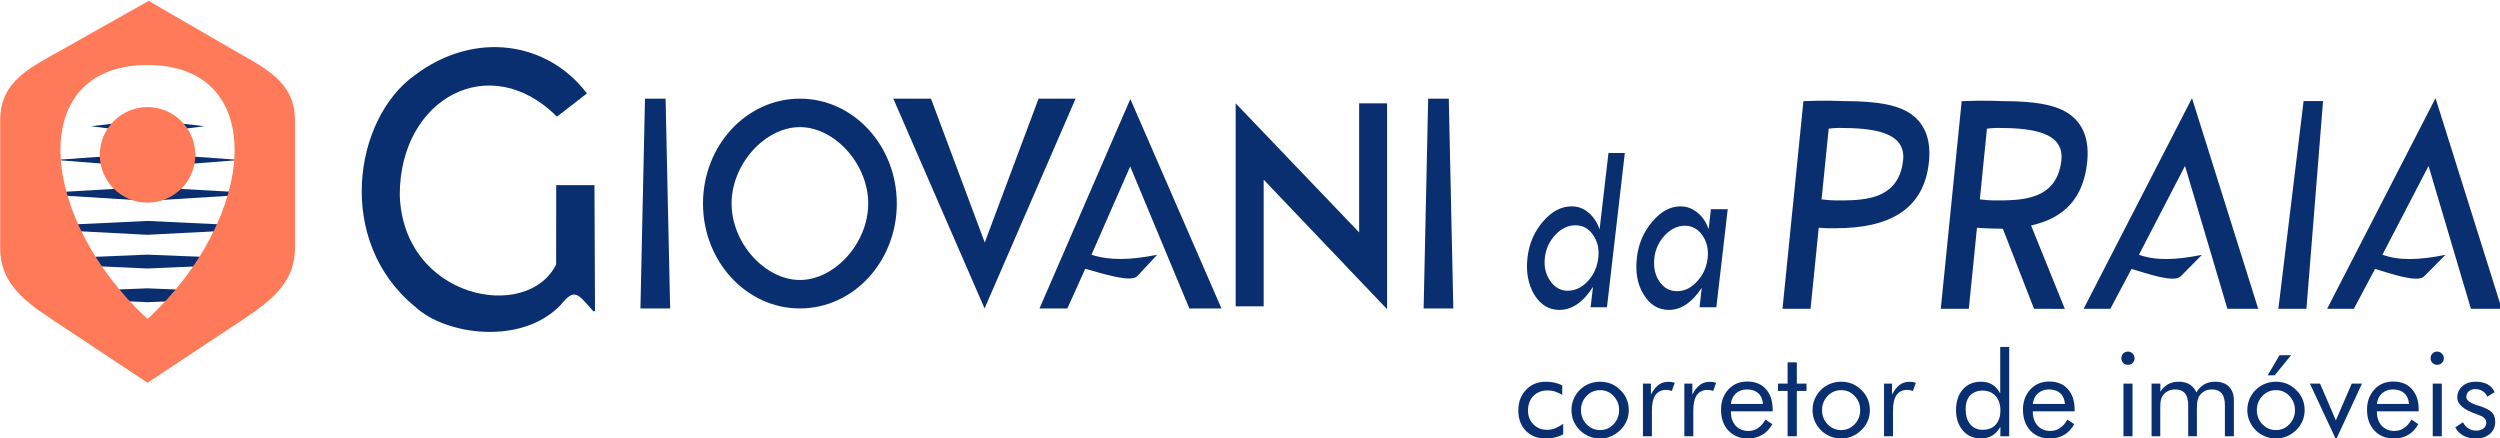 <?xml version="1.0" encoding="UTF-8" standalone="no"?>
<!-- Created with Inkscape (http://www.inkscape.org/) -->

<svg
   width="155.13mm"
   height="27.205mm"
   viewBox="0 0 155.13 27.205"
   version="1.1"
   id="svg5"
   xml:space="preserve"
   inkscape:version="1.2.2 (732a01da63, 2022-12-09)"
   xmlns:inkscape="http://www.inkscape.org/namespaces/inkscape"
   xmlns:sodipodi="http://sodipodi.sourceforge.net/DTD/sodipodi-0.dtd"
   xmlns:xlink="http://www.w3.org/1999/xlink"
   xmlns="http://www.w3.org/2000/svg"
   xmlns:svg="http://www.w3.org/2000/svg"><sodipodi:namedview
     id="namedview7"
     pagecolor="#ffffff"
     bordercolor="#000000"
     borderopacity="0.25"
     inkscape:showpageshadow="2"
     inkscape:pageopacity="0.0"
     inkscape:pagecheckerboard="0"
     inkscape:deskcolor="#d1d1d1"
     inkscape:document-units="mm"
     showgrid="false"
     inkscape:zoom="2.587745"
     inkscape:cx="713.55564"
     inkscape:cy="200.3675"
     inkscape:window-width="3440"
     inkscape:window-height="1414"
     inkscape:window-x="-9"
     inkscape:window-y="-9"
     inkscape:window-maximized="1"
     inkscape:current-layer="layer1" /><defs
     id="defs2"><g
       id="g174"><g
         id="glyph-0-0" /><g
         id="glyph-0-1"><path
           d="M 16.875,-27.109 H 19.75 L 16.609,0 h -2.875 l 0.422,-3.594 c -1.703,2.703 -3.688,4.062 -5.953,4.062 -1.797,0 -3.266,-0.891 -4.375,-2.688 -1.062,-1.797 -1.484,-3.984 -1.188,-6.5 0.281,-2.484 1.203,-4.578 2.75,-6.375 1.516,-1.75 3.172,-2.641 5.016,-2.641 1.109,0 2.125,0.375 2.969,1.109 0.891,0.766 1.531,1.75 1.938,2.938 z m -1.797,18.438 c 0.188,-1.547 -0.109,-2.906 -0.906,-4.031 -0.766,-1.141 -1.812,-1.703 -3.094,-1.703 -1.328,0 -2.5,0.562 -3.531,1.672 -1.062,1.109 -1.672,2.469 -1.859,4.062 -0.172,1.531 0.156,2.906 0.938,4.016 0.781,1.156 1.828,1.75 3.047,1.75 1.328,0 2.531,-0.562 3.562,-1.672 1.047,-1.109 1.656,-2.469 1.844,-4.094 z m 0,0"
           id="path133" /></g><g
         id="glyph-0-2"><path
           d="M 15.734,-17.234 H 18.688 L 16.688,0 H 13.734 L 14.125,-3.422 C 12.406,-0.812 10.469,0.469 8.344,0.469 6.516,0.469 5,-0.422 3.922,-2.219 c -1.109,-1.75 -1.5,-3.938 -1.203,-6.5 0.266,-2.391 1.172,-4.531 2.703,-6.328 1.531,-1.797 3.188,-2.688 4.953,-2.688 1.109,0 2.109,0.375 3,1.109 0.891,0.719 1.547,1.703 1.953,2.906 z M 15.156,-8.594 c 0.172,-1.578 -0.125,-2.906 -0.922,-4.062 -0.781,-1.109 -1.828,-1.672 -3.109,-1.672 -1.25,0 -2.422,0.562 -3.484,1.672 -1.031,1.109 -1.672,2.438 -1.844,3.938 -0.188,1.625 0.094,3.031 0.875,4.188 0.797,1.156 1.812,1.703 3.125,1.703 1.281,0 2.453,-0.547 3.5,-1.703 1.062,-1.156 1.672,-2.484 1.859,-4.062 z m 0,0"
           id="path136" /></g><g
         id="glyph-1-0" /><g
         id="glyph-1-1"><path
           d="m 8.734,-2.203 v 1.844 c -0.422,0.25 -0.891,0.438 -1.422,0.562 -0.516,0.125 -1.094,0.188 -1.688,0.188 -1.438,0 -2.578,-0.453 -3.469,-1.359 -0.875,-0.922 -1.312,-2.094 -1.312,-3.578 0,-1.484 0.469,-2.703 1.375,-3.641 0.891,-0.938 2.047,-1.406 3.469,-1.406 0.516,0 1.016,0.062 1.5,0.156 0.484,0.109 0.938,0.266 1.375,0.484 V -7.25 C 8.172,-7.531 7.75,-7.719 7.312,-7.859 6.891,-8 6.453,-8.062 6,-8.062 c -1.047,0 -1.875,0.328 -2.5,0.969 -0.641,0.641 -0.953,1.516 -0.953,2.594 0,0.953 0.312,1.766 0.953,2.406 0.625,0.625 1.406,0.953 2.375,0.953 0.469,0 0.953,-0.078 1.406,-0.25 0.453,-0.188 0.953,-0.438 1.453,-0.812 z m 0,0"
           id="path140" /></g><g
         id="glyph-1-2"><path
           d="m 2.547,-4.609 c 0,0.984 0.328,1.812 0.984,2.5 0.656,0.672 1.438,1.016 2.375,1.016 0.938,0 1.719,-0.344 2.359,-1.016 C 8.922,-2.797 9.25,-3.625 9.25,-4.609 9.25,-5.578 8.922,-6.406 8.266,-7.094 7.625,-7.781 6.844,-8.109 5.906,-8.109 c -0.938,0 -1.719,0.328 -2.375,1.016 -0.656,0.688 -0.984,1.516 -0.984,2.484 z m -1.672,0 C 0.875,-5.281 1,-5.938 1.25,-6.531 1.5,-7.125 1.859,-7.672 2.344,-8.156 2.812,-8.625 3.359,-8.984 3.984,-9.234 4.578,-9.469 5.219,-9.594 5.906,-9.594 c 0.688,0 1.328,0.125 1.938,0.359 0.594,0.25 1.141,0.625 1.625,1.109 0.484,0.453 0.859,1 1.109,1.594 0.25,0.594 0.375,1.25 0.375,1.922 0,0.672 -0.125,1.312 -0.375,1.906 -0.25,0.609 -0.625,1.125 -1.109,1.609 C 8.984,-0.625 8.438,-0.25 7.812,0.016 c -0.594,0.25 -1.234,0.375 -1.906,0.375 -0.688,0 -1.328,-0.125 -1.922,-0.375 C 3.359,-0.25 2.812,-0.594 2.344,-1.078 1.859,-1.562 1.5,-2.094 1.25,-2.703 1,-3.297 0.875,-3.922 0.875,-4.609 Z m 0,0"
           id="path143" /></g><g
         id="glyph-1-3"><path
           d="m 1.641,0 v -9.266 h 1.406 v 1.922 c 0.438,-0.812 0.891,-1.359 1.375,-1.719 0.469,-0.344 1.047,-0.516 1.734,-0.516 0.188,0 0.375,0.016 0.562,0.047 0.172,0.031 0.359,0.078 0.516,0.141 L 6.719,-7.969 C 6.531,-8.031 6.359,-8.062 6.203,-8.109 6.031,-8.125 5.875,-8.156 5.719,-8.156 c -0.828,0 -1.453,0.312 -1.891,0.922 -0.406,0.594 -0.609,1.516 -0.609,2.719 V 0 Z m 0,0"
           id="path146" /></g><g
         id="glyph-1-4"><path
           d="M 8.188,-5.688 C 8.125,-6.484 7.859,-7.125 7.375,-7.562 6.891,-8 6.219,-8.234 5.375,-8.234 4.609,-8.234 3.953,-8 3.438,-7.547 2.922,-7.078 2.641,-6.469 2.547,-5.688 Z m 1.703,1.297 H 2.547 V -4.25 c 0,1 0.297,1.781 0.859,2.406 0.547,0.594 1.297,0.906 2.219,0.906 0.609,0 1.172,-0.156 1.672,-0.5 0.5,-0.328 0.953,-0.844 1.328,-1.5 l 1.203,0.797 C 9.375,-1.312 8.766,-0.656 8.047,-0.25 7.312,0.188 6.484,0.391 5.531,0.391 4.125,0.391 2.984,-0.078 2.109,-1 1.25,-1.922 0.812,-3.156 0.812,-4.672 c 0,-1.438 0.438,-2.641 1.297,-3.562 C 2.969,-9.172 4.078,-9.625 5.438,-9.625 c 1.359,0 2.469,0.438 3.25,1.312 0.812,0.891 1.203,2.094 1.203,3.609 z m 0,0"
           id="path149" /></g><g
         id="glyph-1-5"><path
           d="m 1.859,-7.969 h -1.688 v -1.297 h 1.688 V -13 h 1.625 v 3.734 H 5.188 V -7.969 H 3.484 V 0 h -1.625 z m 0,0"
           id="path152" /></g><g
         id="glyph-1-6" /><g
         id="glyph-1-7"><path
           d="m 8.703,-4.578 c 0,-1.047 -0.281,-1.875 -0.844,-2.5 C 7.281,-7.719 6.516,-8.031 5.578,-8.031 c -0.938,0 -1.656,0.297 -2.203,0.859 -0.516,0.578 -0.781,1.359 -0.781,2.375 0,1.141 0.266,2.047 0.812,2.688 0.516,0.641 1.266,0.969 2.188,0.969 0.984,0 1.75,-0.312 2.281,-0.906 C 8.438,-2.656 8.703,-3.5 8.703,-4.578 Z M 10.25,-15.703 V 0 H 8.703 V -1.672 C 8.328,-1.016 7.875,-0.5 7.297,-0.141 6.719,0.203 6.047,0.391 5.344,0.391 4.016,0.391 2.938,-0.062 2.141,-0.969 1.328,-1.891 0.906,-3.109 0.906,-4.609 c 0,-1.531 0.406,-2.734 1.203,-3.641 0.797,-0.891 1.844,-1.344 3.172,-1.344 0.766,0 1.438,0.156 2.016,0.516 0.562,0.344 1.016,0.875 1.375,1.547 v -8.172 z m 0,0"
           id="path156" /></g><g
         id="glyph-1-8"><path
           d="m 1.328,-13.719 c 0,-0.344 0.125,-0.609 0.328,-0.844 0.234,-0.219 0.516,-0.328 0.828,-0.328 0.328,0 0.609,0.109 0.828,0.359 0.234,0.219 0.344,0.5 0.344,0.828 0,0.312 -0.109,0.578 -0.344,0.812 -0.219,0.219 -0.5,0.328 -0.828,0.328 -0.312,0 -0.594,-0.109 -0.828,-0.328 -0.203,-0.234 -0.328,-0.5 -0.328,-0.828 z M 1.703,0 v -9.266 h 1.594 V 0 Z m 0,0"
           id="path159" /></g><g
         id="glyph-1-9"><path
           d="m 14.516,0 v -5.453 c 0,-0.953 -0.188,-1.641 -0.562,-2.094 C 13.578,-8 13,-8.234 12.219,-8.234 c -0.438,0 -0.828,0.078 -1.188,0.25 -0.359,0.188 -0.672,0.422 -0.906,0.75 -0.188,0.219 -0.312,0.516 -0.406,0.844 -0.078,0.312 -0.125,0.859 -0.125,1.594 V 0 H 8.062 V -5.453 C 8.062,-6.406 7.875,-7.094 7.5,-7.547 7.125,-8 6.547,-8.234 5.766,-8.234 c -0.438,0 -0.828,0.078 -1.188,0.25 -0.375,0.188 -0.688,0.422 -0.922,0.75 -0.172,0.219 -0.312,0.5 -0.375,0.812 -0.094,0.312 -0.125,0.859 -0.125,1.625 V 0 H 1.625 v -9.266 h 1.547 v 1.422 c 0.391,-0.594 0.844,-1.031 1.375,-1.328 0.531,-0.281 1.156,-0.422 1.844,-0.422 0.734,0 1.391,0.156 1.922,0.469 0.516,0.328 0.922,0.797 1.188,1.406 0.391,-0.641 0.859,-1.109 1.406,-1.422 0.562,-0.312 1.188,-0.453 1.891,-0.453 1.031,0 1.844,0.281 2.422,0.859 0.578,0.578 0.875,1.391 0.875,2.438 V 0 Z m 0,0"
           id="path162" /></g><g
         id="glyph-1-10"><path
           d="m 2.547,-4.609 c 0,0.984 0.328,1.812 0.984,2.5 0.656,0.672 1.438,1.016 2.375,1.016 0.938,0 1.719,-0.344 2.359,-1.016 C 8.922,-2.797 9.25,-3.625 9.25,-4.609 9.25,-5.578 8.922,-6.406 8.266,-7.094 7.625,-7.781 6.844,-8.109 5.906,-8.109 c -0.938,0 -1.719,0.328 -2.375,1.016 -0.656,0.688 -0.984,1.516 -0.984,2.484 z m -1.672,0 C 0.875,-5.281 1,-5.938 1.25,-6.531 1.5,-7.125 1.859,-7.672 2.344,-8.156 2.812,-8.625 3.359,-8.984 3.984,-9.234 4.578,-9.469 5.219,-9.594 5.906,-9.594 c 0.688,0 1.328,0.125 1.938,0.359 0.594,0.25 1.141,0.625 1.625,1.109 0.484,0.453 0.859,1 1.109,1.594 0.25,0.594 0.375,1.25 0.375,1.922 0,0.672 -0.125,1.312 -0.375,1.906 -0.25,0.609 -0.625,1.125 -1.109,1.609 C 8.984,-0.625 8.438,-0.25 7.812,0.016 c -0.594,0.25 -1.234,0.375 -1.906,0.375 -0.688,0 -1.328,-0.125 -1.922,-0.375 C 3.359,-0.25 2.812,-0.594 2.344,-1.078 1.859,-1.562 1.5,-2.094 1.25,-2.703 1,-3.297 0.875,-3.922 0.875,-4.609 Z M 4.453,-10.719 6.531,-14.25 H 8.562 l -2.875,3.531 z m 0,0"
           id="path165" /></g><g
         id="glyph-1-11"><path
           d="m 4.672,0.578 -4.594,-9.844 h 1.781 l 2.781,6.469 2.797,-6.469 h 1.797 z m 0,0"
           id="path168" /></g><g
         id="glyph-1-12"><path
           d="m 0.641,-1.562 1.344,-0.906 c 0.281,0.5 0.594,0.844 0.984,1.094 C 3.359,-1.125 3.812,-1 4.359,-1 4.875,-1 5.281,-1.125 5.625,-1.391 c 0.312,-0.25 0.469,-0.578 0.469,-1 C 6.094,-2.719 6,-2.984 5.766,-3.188 5.562,-3.422 5.156,-3.609 4.641,-3.797 L 4.375,-3.891 C 2.109,-4.672 1,-5.641 1,-6.797 c 0,-0.828 0.312,-1.5 0.906,-2.016 0.609,-0.531 1.391,-0.781 2.359,-0.781 0.812,0 1.5,0.156 2.078,0.469 0.562,0.328 0.969,0.766 1.219,1.375 l -1.281,0.781 c -0.188,-0.438 -0.453,-0.75 -0.828,-0.969 -0.375,-0.25 -0.781,-0.359 -1.281,-0.359 -0.453,0 -0.859,0.125 -1.141,0.391 -0.297,0.25 -0.438,0.594 -0.438,1 0,0.562 0.625,1.031 1.844,1.438 0.234,0.062 0.422,0.125 0.531,0.156 1.031,0.344 1.734,0.703 2.125,1.125 0.391,0.406 0.578,0.953 0.578,1.641 0,0.875 -0.312,1.578 -0.938,2.125 -0.625,0.547 -1.422,0.812 -2.438,0.812 -0.875,0 -1.594,-0.156 -2.203,-0.5 C 1.5,-0.422 1,-0.906 0.641,-1.562 Z m 0,0"
           id="path171" /></g></g></defs><g
     inkscape:label="Camada 1"
     inkscape:groupmode="layer"
     id="layer1"
     transform="translate(-36.666,-52.044)"><g
       id="g338"
       transform="matrix(0.353,0,0,0.353,18.919,-35.008)"><path
         fill-rule="nonzero"
         fill="#092f70"
         fill-opacity="1"
         d="m 242.141,291.383 c 3.219,1.047 6.789,0.941 11.547,0.012 l -3.508,3.762 c -1.086,1.164 -6.148,-0.477 -9.137,-1.301 l -3.141,6.969 h -4.898 l 15.969,-36.809 16.016,36.809 h -5.645 l -10.398,-24.961 z m 0,0"
         id="path178" /><path
         fill-rule="nonzero"
         fill="#092f70"
         fill-opacity="1"
         d="m 76.207,275.992 -16.176,-1.27 16.176,-1.168 16.242,1.168 z m 0,0"
         id="path180" /><path
         fill-rule="nonzero"
         fill="#092f70"
         fill-opacity="1"
         d="m 76.207,270.066 -9.93,-1.27 9.93,-1.168 10,1.168 z m 0,0"
         id="path182" /><path
         fill-rule="nonzero"
         fill="#092f70"
         fill-opacity="1"
         d="m 76.207,287.879 -14.504,-0.75 -0.422,-0.977 14.926,-0.711 13.809,0.656 -0.605,1.098 z m 0,0"
         id="path184" /><path
         fill-rule="nonzero"
         fill="#092f70"
         fill-opacity="1"
         d="m 76.207,281.91 -20.336,-1.266 20.336,-1.168 20.406,1.168 z m 0,0"
         id="path186" /><path
         fill-rule="nonzero"
         fill="#092f70"
         fill-opacity="1"
         d="m 76.207,293.805 -10.906,-0.484 -0.371,-1.492 11.277,-0.461 11.039,0.449 -0.719,1.531 z m 0,0"
         id="path188" /><path
         fill-rule="nonzero"
         fill="#092f70"
         fill-opacity="1"
         d="m 76.18,299.727 -6.457,-0.281 -1.25,-1.848 7.707,-0.309 6.52,0.262 -0.484,1.914 z m 0,0"
         id="path190" /><path
         fill-rule="nonzero"
         fill="#ff7a59"
         fill-opacity="1"
         d="m 90.777,304.238 -14.57,9.652 -14.566,-9.652 C 55.836,300.387 50.305,297.211 50.305,290.242 V 267.75 c 0,-6.965 5.328,-9.277 11.336,-12.664 l 14.766,-8.324 14.371,8.324 c 5.965,3.453 11.344,5.766 11.344,12.664 v 22.492 c 0,6.887 -5.551,10.16 -11.344,13.996 z M 76.207,302.688 c 19.34,-17.887 21.449,-44.656 0,-44.656 -21.449,0 -19.336,26.77 0,44.656 z m 0,-37.254 c 4.637,0 8.398,3.762 8.398,8.398 0,4.637 -3.762,8.395 -8.398,8.395 -4.637,0 -8.395,-3.758 -8.395,-8.395 0,-4.637 3.758,-8.398 8.395,-8.398"
         id="path192" /><path
         fill-rule="nonzero"
         fill="#092f70"
         fill-opacity="1"
         d="m 239.348,263.949 -16,36.875 -16.043,-36.875 c 2.82,0 4.176,0 6.625,0 l 9.449,25.285 9.461,-25.285 c 2.395,0 3.746,0 6.508,0"
         id="path194" /><path
         fill-rule="evenodd"
         fill="#092f70"
         fill-opacity="1"
         d="m 190.887,263.949 c 9.406,0 17.031,8.254 17.031,18.438 0,10.184 -7.625,18.438 -17.031,18.438 -9.406,0 -17.035,-8.254 -17.035,-18.438 0,-10.184 7.629,-18.438 17.035,-18.438 z m 0,5.004 c 6.141,0 12.008,6.504 12.008,13.434 0,6.93 -5.867,13.434 -12.008,13.434 -6.145,0 -12.012,-6.504 -12.012,-13.434 0,-6.93 5.867,-13.434 12.012,-13.434"
         id="path196" /><path
         fill-rule="nonzero"
         fill="#092f70"
         fill-opacity="1"
         d="m 123.25,300.527 c 5.297,4.969 18.695,6.887 25.594,-0.328 2.422,-2.969 2.902,-2.094 5.727,1.117 h 0.297 l -0.094,-22.168 h -6.723 l -0.016,13.945 c -5.07,10.238 -26.922,6.043 -27.488,-12.227 0,-16.977 15.824,-25.574 27.637,-13.754 l 5.262,-4.074 c -6.875,-9.125 -19.758,-11.148 -30.273,-3.199 -10.742,7.66 -14.012,29.199 0.078,40.688"
         id="path198" /><g
         fill="#092f70"
         fill-opacity="1"
         id="g204"><use
           xlink:href="#glyph-0-1"
           x="316.144"
           y="300.615"
           id="use200" /><use
           xlink:href="#glyph-0-2"
           x="335.294"
           y="300.615"
           id="use202" /></g><g
         fill="#092f70"
         fill-opacity="1"
         id="g244"><use
           xlink:href="#glyph-1-1"
           x="316.329"
           y="323.299"
           id="use206" /><use
           xlink:href="#glyph-1-2"
           x="325.638"
           y="323.299"
           id="use208" /><use
           xlink:href="#glyph-1-3"
           x="337.436"
           y="323.299"
           id="use210" /><use
           xlink:href="#glyph-1-3"
           x="344.713"
           y="323.299"
           id="use212" /><use
           xlink:href="#glyph-1-4"
           x="351.991"
           y="323.299"
           id="use214" /><use
           xlink:href="#glyph-1-5"
           x="362.648"
           y="323.299"
           id="use216" /><use
           xlink:href="#glyph-1-2"
           x="368.018"
           y="323.299"
           id="use218" /><use
           xlink:href="#glyph-1-3"
           x="379.816"
           y="323.299"
           id="use220" /><use
           xlink:href="#glyph-1-6"
           x="387.094"
           y="323.299"
           id="use222" /><use
           xlink:href="#glyph-1-7"
           x="393.21"
           y="323.299"
           id="use224" /><use
           xlink:href="#glyph-1-4"
           x="405.07"
           y="323.299"
           id="use226" /><use
           xlink:href="#glyph-1-6"
           x="415.727"
           y="323.299"
           id="use228" /><use
           xlink:href="#glyph-1-8"
           x="421.844"
           y="323.299"
           id="use230" /><use
           xlink:href="#glyph-1-9"
           x="426.862"
           y="323.299"
           id="use232" /><use
           xlink:href="#glyph-1-10"
           x="444.444"
           y="323.299"
           id="use234" /><use
           xlink:href="#glyph-1-11"
           x="456.242"
           y="323.299"
           id="use236" /><use
           xlink:href="#glyph-1-4"
           x="465.551"
           y="323.299"
           id="use238" /><use
           xlink:href="#glyph-1-8"
           x="476.208"
           y="323.299"
           id="use240" /><use
           xlink:href="#glyph-1-12"
           x="481.226"
           y="323.299"
           id="use242" /></g><path
         fill-rule="nonzero"
         fill="#092f70"
         fill-opacity="1"
         d="m 272.41,278.191 v 22.258 h -4.922 v -35.68 l 21.703,22.691 v -22.691 h 4.91 v 36.188 z m 0,0"
         id="path246" /><path
         fill-rule="nonzero"
         fill="#092f70"
         fill-opacity="1"
         d="m 162.852,300.824 0.801,-36.875 h 3.621 l 0.801,36.875 z m 0,0"
         id="path248" /><path
         fill-rule="nonzero"
         fill="#092f70"
         fill-opacity="1"
         d="m 300.527,300.824 0.797,-36.875 h 3.625 l 0.797,36.875 z m 0,0"
         id="path250" /><path
         fill-rule="nonzero"
         fill="#092f70"
         fill-opacity="1"
         d="m 369.98,286.637 -1.438,14.25 h -4.93 l 3.676,-36.5 c 4.141,-0.18 6.535,-0.008 7.234,-0.008 5.516,0 9.48,0.621 11.844,2.391 2.371,1.773 3.367,4.531 2.988,8.281 -0.84,8.367 -6.961,11.676 -16.391,11.676 -0.695,0 -1.82,0.031 -2.984,-0.09 z m 1.75,-17.414 -1.25,12.434 c 1.035,0.121 1.859,0.18 2.457,0.18 4.605,0 11.102,0.133 11.875,-7.07 0.535,-5.004 -5.363,-5.672 -11.184,-5.672 -0.648,0 -1.285,0.043 -1.898,0.129"
         id="path252" /><path
         fill-rule="nonzero"
         fill="#092f70"
         fill-opacity="1"
         d="m 450.777,300.887 4.434,-36.516 h 3.422 l -2.922,36.516 z m 0,0"
         id="path254" /><path
         fill-rule="nonzero"
         fill="#092f70"
         fill-opacity="1"
         d="m 397.797,286.637 -1.434,14.25 h -4.93 l 3.676,-36.5 c 4.141,-0.18 6.535,-0.008 7.234,-0.008 5.512,0 9.48,0.621 11.844,2.391 2.371,1.773 3.367,4.531 2.988,8.281 -0.645,6.414 -4.062,9.906 -9.867,11.188 l 5.93,14.66 -5.41,-0.012 -5.48,-14.07 c -0.695,0 -3.383,-0.059 -4.551,-0.18 z m 1.754,-17.414 -1.25,12.434 c 1.035,0.121 1.855,0.18 2.457,0.18 4.605,0 11.102,0.133 11.875,-7.07 0.535,-5.004 -5.363,-5.672 -11.184,-5.672 -0.648,0 -1.289,0.043 -1.898,0.129"
         id="path256" /><path
         fill-rule="nonzero"
         fill="#092f70"
         fill-opacity="1"
         d="m 426.266,291.387 c 2.984,1.055 6.418,0.949 11.078,0.016 l -3.746,3.785 c -1.16,1.168 -5.852,-0.48 -8.637,-1.309 l -3.719,7.008 h -4.699 l 19.051,-37.027 11.641,37.027 h -5.418 l -7.449,-25.113 z m 0,0"
         id="path258" /><path
         fill-rule="nonzero"
         fill="#092f70"
         fill-opacity="1"
         d="m 469.07,291.387 c 2.984,1.055 6.422,0.949 11.082,0.016 l -3.75,3.785 c -1.156,1.168 -5.848,-0.48 -8.633,-1.309 l -3.723,7.008 h -4.699 l 19.055,-37.027 11.641,37.027 H 484.625 l -7.449,-25.113 z m 0,0"
         id="path260" /></g></g></svg>
